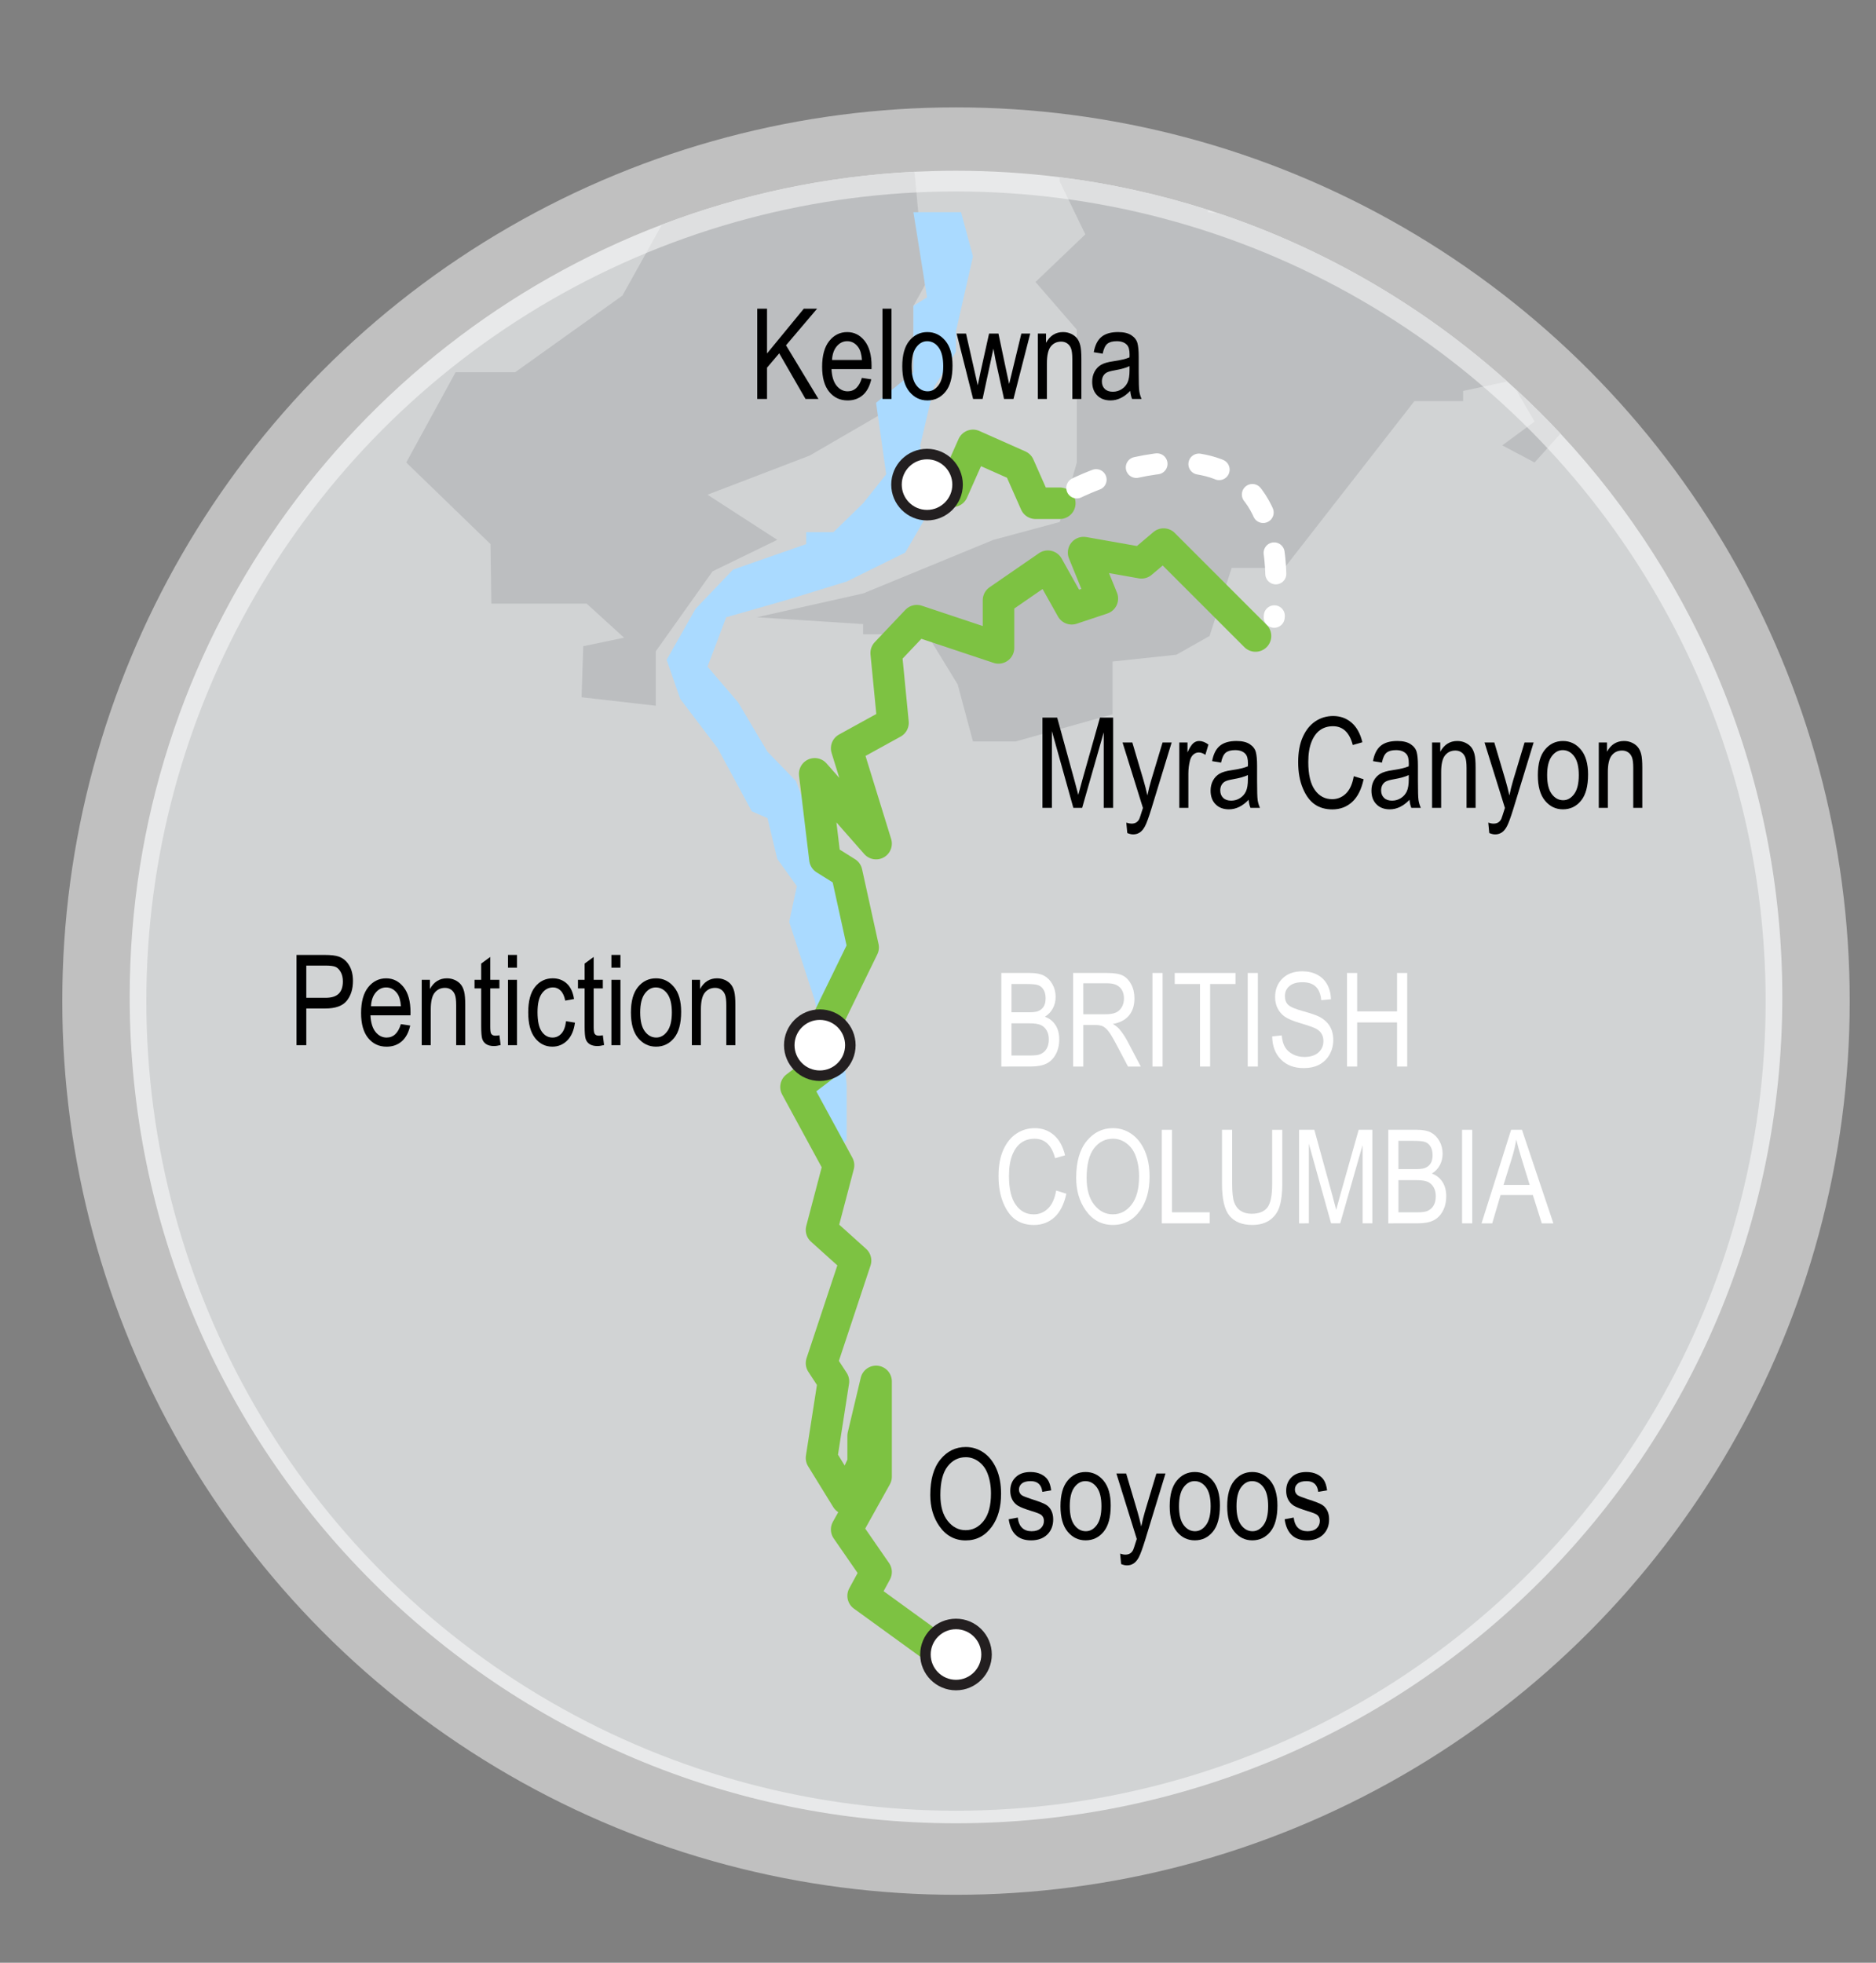 <?xml version="1.0" encoding="utf-8"?>
<!-- Generator: Adobe Illustrator 16.0.0, SVG Export Plug-In . SVG Version: 6.00 Build 0)  -->
<!DOCTYPE svg PUBLIC "-//W3C//DTD SVG 1.1//EN" "http://www.w3.org/Graphics/SVG/1.1/DTD/svg11.dtd">
<svg version="1.1" id="Layer_1" xmlns="http://www.w3.org/2000/svg" xmlns:xlink="http://www.w3.org/1999/xlink" x="0px" y="0px"
	 width="356.982px" height="373.5px" viewBox="0 0 356.982 373.5" enable-background="new 0 0 356.982 373.5" xml:space="preserve">
<rect x="0" y="0" width="356.982" height="373.5" fill="#808080" stroke="none"/>
<path fill="#D1D3D4" d="M339.156,189.721c0,86.84-70.4,157.239-157.24,157.239s-157.24-70.399-157.24-157.239
	c0-67.121,42.07-124.431,101.29-146.979c15.04-5.73,31.2-9.22,48.05-10.06c2.621-0.12,5.25-0.19,7.9-0.19
	c6.688,0,13.278,0.42,19.75,1.23c9.7,1.21,19.12,3.31,28.188,6.21c0.682,0.22,1.36,0.44,2.041,0.67
	c20.521,6.88,39.16,17.87,54.92,31.99c0.541,0.49,1.069,0.97,1.601,1.46l0.01,0.01c2.95,2.72,5.79,5.53,8.521,8.46
	C323.136,110.61,339.156,148.3,339.156,189.721z"/>
<path fill="#BCBEC0" d="M286.815,72.59l-8.399,1.8v1.94h-9.271l-24.729,31.74h-10.04l-4.21,12.95l-6.312,3.57l-12.148,1.29v10.04
	l-18.46,5.18h-8.101l-2.91-10.86l-5.829-9.54h-12.16v-1.94l-20.23-1.3l20.23-4.53l24.79-10.2l12.63-3.4l3.24-11.32V62.73l-7.86-9.07
	l9.479-9.06l-4.858-10.04v-0.84c9.7,1.21,19.12,3.312,28.188,6.21l-0.02,0.46l2.061,0.21C252.416,47.48,271.056,58.47,286.815,72.59
	z"/>
<path fill="#BCBEC0" d="M296.946,82.52l-4.932,5.49l-6.148-3.26l6.148-4.53l-3.59-6.16C291.376,76.78,294.216,79.59,296.946,82.52z"
	/>
<path fill="#BCBEC0" d="M176.025,54.22l-2.209,3.98v12.63l-6.75,8.32l-13.01,7.55l-19.431,7.44l13.28,8.59l-12.31,5.99l-10.81,15.22
	v10.36l-14.12-1.62l0.32-9.71l7.77-1.62l-7.12-6.48h-18.14l-0.16-11.33l-16.03-15.53l9.39-17.18h11.34l20.4-14.58l7.53-13.51
	c15.04-5.73,31.2-9.22,48.05-10.06L176.025,54.22z"/>
<polygon fill="#AADAFF" points="173.814,40.386 176.404,56.578 173.814,58.198 173.814,70.828 166.709,76.657 168.632,90.259 
	164.246,95.765 158.594,101.27 153.412,101.27 153.412,103.537 139.485,108.395 132.361,115.844 126.855,125.559 129.446,133.007 
	136.57,142.398 143.048,154.382 146.043,155.677 147.906,163.449 151.63,168.631 150.173,175.433 155.03,190.329 157.557,202.207 
	151.469,206.846 158.664,220.084 161.111,216.884 161.111,206.521 159.525,189.971 163.775,181.257 158.27,166.688 151.469,148.642 
	146.043,143.047 140.457,133.655 134.628,126.854 138.19,117.463 149.523,114.224 161.111,110.662 172.258,105.156 176.404,98.031 
	175.109,84.753 177.7,73.743 181.91,66.941 181.91,63.056 185.147,48.806 182.881,40.386 "/>
<polyline fill="none" stroke="#7DC242" stroke-width="6" stroke-linecap="round" stroke-linejoin="round" stroke-miterlimit="10" points="
	179.646,314.842 164.246,303.676 166.709,299.143 161.111,291.047 166.709,281.007 166.709,262.871 164.246,273.234 
	164.246,278.416 161.111,285.217 156.325,277.445 158.594,262.871 156.325,259.398 162.803,239.879 156.325,234.049 
	159.564,221.742 151.469,206.846 158.27,201.663 157.297,194.538 164.246,180.29 161.111,166.041 156.975,163.449 155.03,147.257 
	166.709,160.534 161.111,142.398 169.928,137.541 168.632,124.263 174.461,118.11 190.006,123.292 190.006,114.224 199.397,107.747 
	203.935,115.844 209.763,113.9 206.199,105.156 217.21,107.1 221.42,103.537 238.908,121.025 "/>
<polyline fill="none" stroke="#7DC242" stroke-width="6" stroke-linecap="round" stroke-linejoin="round" stroke-miterlimit="10" points="
	201.665,95.765 197.05,95.765 193.894,88.64 185.147,84.753 181.263,93.497 176.404,93.497 "/>
<path fill="none" stroke="#FFFFFF" stroke-width="4" stroke-linecap="round" stroke-linejoin="round" stroke-miterlimit="10" stroke-dasharray="4,8" d="
	M204.901,92.85c0,0,42.103-21.051,37.566,24.613"/>
<path fill="#BCBEC0" d="M256.685,51.25"/>
<g>
	<path fill="#FFFFFF" d="M190.54,202.952V185.15h5.482c1.109,0,1.99,0.172,2.639,0.516c0.648,0.344,1.179,0.88,1.593,1.607
		c0.413,0.729,0.62,1.533,0.62,2.416c0,0.815-0.178,1.554-0.535,2.207c-0.355,0.655-0.857,1.183-1.506,1.578
		c0.848,0.309,1.516,0.832,2.001,1.572c0.487,0.741,0.729,1.655,0.729,2.74c0,1.077-0.219,2.021-0.662,2.837
		c-0.44,0.813-1.028,1.406-1.766,1.772c-0.738,0.369-1.75,0.555-3.037,0.555L190.54,202.952L190.54,202.952z M192.472,192.631h3.162
		c0.827,0,1.416-0.057,1.766-0.17c0.502-0.171,0.89-0.456,1.162-0.857c0.271-0.398,0.405-0.942,0.405-1.633
		c0-0.639-0.123-1.172-0.37-1.597c-0.246-0.425-0.576-0.718-0.984-0.88c-0.409-0.162-1.146-0.243-2.209-0.243h-2.932V192.631z
		 M192.472,200.852h3.637c0.804,0,1.396-0.072,1.775-0.219c0.553-0.211,0.973-0.557,1.26-1.037c0.289-0.48,0.433-1.088,0.433-1.814
		c0-0.674-0.138-1.24-0.414-1.707s-0.647-0.807-1.113-1.021s-1.198-0.322-2.194-0.322h-3.383V200.852L192.472,200.852z"/>
	<path fill="#FFFFFF" d="M204.202,202.952V185.15h6.473c1.354,0,2.352,0.166,2.993,0.498c0.646,0.332,1.172,0.884,1.585,1.657
		c0.413,0.771,0.619,1.668,0.619,2.688c0,1.343-0.352,2.432-1.051,3.265c-0.7,0.833-1.719,1.363-3.055,1.59
		c0.543,0.325,0.955,0.655,1.239,0.989c0.575,0.681,1.081,1.438,1.519,2.271l2.551,4.847h-2.43l-1.946-3.702
		c-0.755-1.447-1.324-2.423-1.708-2.926c-0.385-0.503-0.758-0.844-1.116-1.018s-0.862-0.262-1.511-0.262h-2.232v7.905H204.202z
		 M206.132,193.007h4.153c0.905,0,1.595-0.108,2.063-0.327s0.842-0.563,1.116-1.033c0.275-0.469,0.413-1.016,0.413-1.639
		c0-0.898-0.263-1.605-0.789-2.119c-0.525-0.514-1.309-0.771-2.344-0.771h-4.615L206.132,193.007L206.132,193.007z"/>
	<path fill="#FFFFFF" d="M219.296,202.952V185.15h1.932v17.802H219.296z"/>
	<path fill="#FFFFFF" d="M228.344,202.952v-15.701h-4.81v-2.101h11.57v2.101h-4.832v15.701H228.344z"/>
	<path fill="#FFFFFF" d="M237.426,202.952V185.15h1.933v17.802H237.426z"/>
	<path fill="#FFFFFF" d="M242.077,197.221l1.82-0.193c0.099,0.979,0.317,1.742,0.662,2.289c0.344,0.545,0.836,0.984,1.478,1.316
		c0.639,0.332,1.358,0.498,2.161,0.498c1.148,0,2.042-0.281,2.678-0.842c0.637-0.563,0.953-1.291,0.953-2.188
		c0-0.525-0.115-0.984-0.348-1.375c-0.229-0.395-0.578-0.713-1.043-0.966c-0.467-0.251-1.473-0.604-3.019-1.063
		c-1.376-0.408-2.356-0.819-2.938-1.231c-0.584-0.414-1.037-0.938-1.359-1.572c-0.324-0.636-0.484-1.354-0.484-2.154
		c0-1.441,0.465-2.619,1.396-3.534s2.187-1.372,3.765-1.372c1.084,0,2.034,0.214,2.848,0.644c0.813,0.429,1.445,1.044,1.896,1.846
		c0.449,0.801,0.688,1.744,0.724,2.828l-1.857,0.171c-0.098-1.157-0.443-2.017-1.038-2.575c-0.595-0.558-1.431-0.837-2.509-0.837
		c-1.092,0-1.926,0.245-2.5,0.735c-0.575,0.487-0.862,1.123-0.862,1.897c0,0.722,0.21,1.279,0.632,1.676
		c0.421,0.396,1.368,0.8,2.84,1.205c1.44,0.398,2.452,0.744,3.035,1.037c0.891,0.455,1.563,1.054,2.018,1.793
		c0.453,0.74,0.682,1.623,0.682,2.649c0,1.021-0.239,1.947-0.717,2.783c-0.477,0.838-1.127,1.476-1.948,1.91
		c-0.822,0.438-1.812,0.655-2.97,0.655c-1.807,0-3.244-0.543-4.316-1.627C242.674,200.544,242.117,199.074,242.077,197.221z"/>
	<path fill="#FFFFFF" d="M256.321,202.952V185.15h1.931v7.311h7.59v-7.311h1.933v17.802h-1.933v-8.392h-7.59v8.392H256.321z"/>
	<path fill="#FFFFFF" d="M200.974,226.555l1.941,0.596c-0.43,1.998-1.182,3.49-2.252,4.476c-1.073,0.981-2.378,1.478-3.917,1.478
		c-1.353,0-2.507-0.33-3.468-0.99s-1.744-1.721-2.355-3.178c-0.609-1.459-0.917-3.182-0.917-5.164c0-1.961,0.308-3.619,0.917-4.979
		c0.612-1.355,1.439-2.381,2.486-3.074c1.045-0.691,2.212-1.039,3.5-1.039c1.408,0,2.621,0.438,3.634,1.314
		c1.015,0.877,1.724,2.16,2.127,3.857l-1.896,0.547c-0.647-2.471-1.949-3.705-3.902-3.705c-0.975,0-1.814,0.25-2.529,0.748
		c-0.713,0.498-1.281,1.273-1.709,2.328c-0.425,1.055-0.638,2.388-0.638,3.998c0,2.438,0.429,4.27,1.287,5.487
		c0.856,1.22,2,1.829,3.425,1.829c1.052,0,1.961-0.375,2.727-1.124C200.201,229.212,200.712,228.076,200.974,226.555z"/>
	<path fill="#FFFFFF" d="M204.785,224.126c0-3.036,0.668-5.37,2.003-7.001c1.336-1.631,3-2.447,4.99-2.447
		c1.287,0,2.462,0.365,3.521,1.094c1.061,0.729,1.9,1.787,2.521,3.177c0.619,1.389,0.929,3.042,0.929,4.961
		c0,2.639-0.599,4.786-1.797,6.446c-1.319,1.83-3.048,2.744-5.185,2.744c-2.154,0-3.888-0.938-5.197-2.815
		C205.38,228.582,204.785,226.529,204.785,224.126z M206.774,224.156c0,2.195,0.483,3.898,1.451,5.109
		c0.967,1.213,2.146,1.816,3.528,1.816c1.417,0,2.604-0.611,3.563-1.836s1.438-3.021,1.438-5.396c0-1.531-0.246-2.899-0.739-4.107
		c-0.382-0.926-0.953-1.662-1.72-2.219c-0.765-0.557-1.601-0.834-2.507-0.834c-1.458,0-2.658,0.608-3.602,1.824
		C207.248,219.732,206.774,221.611,206.774,224.156z"/>
	<path fill="#FFFFFF" d="M221.081,232.796v-17.802h1.932v15.701h7.188v2.101H221.081z"/>
	<path fill="#FFFFFF" d="M242.077,214.994h1.931v10.285c0,1.725-0.168,3.139-0.503,4.244c-0.335,1.104-0.945,1.978-1.832,2.617
		c-0.886,0.639-2.012,0.959-3.378,0.959c-1.925,0-3.367-0.576-4.323-1.727c-0.959-1.148-1.438-3.184-1.438-6.098v-10.283h1.931
		v10.271c0,1.61,0.125,2.776,0.376,3.498c0.251,0.721,0.662,1.27,1.233,1.646c0.57,0.376,1.265,0.563,2.082,0.563
		c1.377,0,2.375-0.389,2.994-1.166c0.619-0.775,0.929-2.291,0.929-4.541L242.077,214.994L242.077,214.994z"/>
	<path fill="#FFFFFF" d="M247.202,232.796v-17.802h2.902l3.465,12.604l0.693,2.635c0.17-0.653,0.43-1.604,0.777-2.854l3.501-12.386
		h2.601v17.802h-1.857v-14.889l-4.258,14.889h-1.734l-4.23-15.146v15.146L247.202,232.796L247.202,232.796z"/>
	<path fill="#FFFFFF" d="M264.179,232.796v-17.802h5.482c1.109,0,1.99,0.172,2.638,0.516c0.648,0.344,1.179,0.879,1.593,1.607
		s0.621,1.533,0.621,2.415c0,0.817-0.179,1.553-0.535,2.208c-0.356,0.654-0.857,1.182-1.506,1.578c0.846,0.308,1.514,0.832,2,1.572
		c0.488,0.74,0.731,1.653,0.731,2.739c0,1.077-0.22,2.022-0.662,2.837c-0.44,0.814-1.03,1.406-1.767,1.774
		c-0.737,0.366-1.75,0.553-3.037,0.553L264.179,232.796L264.179,232.796z M266.106,222.475h3.164c0.826,0,1.416-0.057,1.765-0.17
		c0.503-0.171,0.89-0.455,1.161-0.854c0.271-0.401,0.408-0.945,0.408-1.636c0-0.639-0.125-1.172-0.371-1.597
		c-0.248-0.425-0.576-0.718-0.985-0.88s-1.146-0.242-2.208-0.242h-2.934V222.475z M266.106,230.695h3.639
		c0.803,0,1.395-0.073,1.775-0.219c0.551-0.211,0.972-0.559,1.26-1.039c0.287-0.48,0.432-1.086,0.432-1.814
		c0-0.672-0.138-1.241-0.414-1.706c-0.275-0.466-0.646-0.806-1.113-1.021c-0.466-0.215-1.197-0.321-2.193-0.321h-3.383v6.12H266.106
		z"/>
	<path fill="#FFFFFF" d="M278.215,232.796v-17.802h1.933v17.802H278.215z"/>
	<path fill="#FFFFFF" d="M281.919,232.796l5.63-17.802h2.065l5.978,17.802h-2.21l-1.697-5.392h-6.142l-1.587,5.392H281.919z
		 M286.106,225.484h4.974l-1.517-4.93c-0.471-1.516-0.813-2.744-1.033-3.691c-0.188,1.143-0.454,2.275-0.799,3.4L286.106,225.484z"
		/>
</g>
<g>
	<path d="M198.368,153.73v-17.173h2.801l3.344,12.16l0.668,2.542c0.163-0.633,0.416-1.55,0.75-2.753l3.379-11.949h2.508v17.173
		h-1.793v-14.363l-4.105,14.363h-1.674l-4.083-14.61v14.61H198.368z"/>
	<path d="M214.51,158.521l-0.188-1.979c0.384,0.125,0.712,0.188,0.984,0.188c0.367,0,0.67-0.074,0.909-0.223
		c0.239-0.149,0.437-0.379,0.593-0.691c0.055-0.109,0.28-0.798,0.68-2.066l-3.881-12.459h1.863l2.131,7.201
		c0.267,0.897,0.512,1.857,0.738,2.88c0.195-0.968,0.43-1.912,0.703-2.833l2.18-7.248h1.732l-3.87,12.652
		c-0.509,1.64-0.91,2.735-1.203,3.286c-0.293,0.551-0.626,0.947-0.998,1.189s-0.792,0.363-1.261,0.363
		C215.296,158.779,214.925,158.693,214.51,158.521z"/>
	<path d="M224.409,153.73v-12.44h1.558v1.886c0.398-0.875,0.765-1.455,1.097-1.74s0.705-0.428,1.119-0.428
		c0.576,0,1.166,0.227,1.769,0.68l-0.586,1.956c-0.429-0.304-0.847-0.457-1.253-0.457c-0.367,0-0.703,0.129-1.008,0.386
		c-0.306,0.258-0.521,0.617-0.645,1.078c-0.219,0.804-0.328,1.66-0.328,2.565v6.513L224.409,153.73L224.409,153.73z"/>
	<path d="M237.601,152.196c-0.578,0.602-1.18,1.054-1.805,1.359c-0.625,0.305-1.271,0.457-1.943,0.457
		c-1.063,0-1.91-0.32-2.543-0.961c-0.634-0.64-0.949-1.503-0.949-2.589c0-0.718,0.147-1.354,0.445-1.909
		c0.297-0.555,0.702-0.988,1.219-1.3c0.516-0.313,1.295-0.543,2.343-0.691c1.405-0.206,2.437-0.452,3.092-0.738l0.013-0.539
		c0-0.851-0.152-1.448-0.457-1.792c-0.431-0.5-1.091-0.75-1.979-0.75c-0.806,0-1.406,0.167-1.806,0.5
		c-0.396,0.333-0.689,0.959-0.877,1.877l-1.699-0.281c0.242-1.335,0.731-2.308,1.471-2.917c0.736-0.609,1.794-0.914,3.169-0.914
		c1.069,0,1.909,0.201,2.521,0.604c0.608,0.403,0.994,0.9,1.152,1.494c0.16,0.593,0.24,1.46,0.24,2.601v2.812
		c0,1.968,0.037,3.208,0.109,3.719c0.074,0.512,0.223,1.009,0.439,1.494h-1.804C237.771,153.301,237.653,152.79,237.601,152.196z
		 M237.459,147.487c-0.632,0.312-1.574,0.578-2.821,0.796c-0.728,0.125-1.234,0.268-1.523,0.428s-0.514,0.386-0.674,0.679
		c-0.159,0.293-0.239,0.631-0.239,1.013c0,0.594,0.184,1.068,0.551,1.423s0.875,0.533,1.522,0.533c0.617,0,1.178-0.16,1.682-0.48
		c0.504-0.32,0.88-0.748,1.131-1.283c0.25-0.535,0.375-1.313,0.375-2.337v-0.772H237.459z"/>
	<path d="M257.606,147.709l1.875,0.574c-0.414,1.929-1.139,3.368-2.174,4.317c-1.035,0.949-2.293,1.423-3.777,1.423
		c-1.305,0-2.42-0.318-3.346-0.956c-0.924-0.637-1.683-1.659-2.271-3.065c-0.59-1.406-0.886-3.067-0.886-4.982
		c0-1.891,0.296-3.491,0.886-4.8s1.392-2.297,2.397-2.965c1.008-0.668,2.133-1.002,3.377-1.002c1.359,0,2.528,0.423,3.506,1.268
		s1.66,2.086,2.053,3.722l-1.827,0.527c-0.626-2.382-1.881-3.573-3.767-3.573c-0.938,0-1.752,0.241-2.439,0.721
		c-0.688,0.481-1.236,1.229-1.646,2.245c-0.411,1.017-0.616,2.302-0.616,3.857c0,2.353,0.414,4.118,1.241,5.294
		c0.828,1.176,1.93,1.764,3.305,1.764c1.016,0,1.893-0.361,2.63-1.083C256.864,150.273,257.356,149.178,257.606,147.709z"/>
	<path d="M268.209,152.196c-0.578,0.602-1.179,1.054-1.804,1.359c-0.625,0.305-1.273,0.457-1.945,0.457
		c-1.063,0-1.91-0.32-2.542-0.961c-0.633-0.64-0.948-1.503-0.948-2.589c0-0.718,0.147-1.354,0.444-1.909
		c0.297-0.555,0.703-0.988,1.218-1.3c0.518-0.313,1.297-0.543,2.344-0.691c1.405-0.206,2.438-0.452,3.092-0.738l0.013-0.539
		c0-0.851-0.151-1.448-0.457-1.792c-0.431-0.5-1.09-0.75-1.979-0.75c-0.805,0-1.406,0.167-1.805,0.5s-0.691,0.959-0.878,1.877
		l-1.698-0.281c0.241-1.335,0.731-2.308,1.469-2.917c0.738-0.609,1.795-0.914,3.17-0.914c1.07,0,1.908,0.201,2.52,0.604
		c0.61,0.403,0.994,0.9,1.154,1.494c0.16,0.593,0.24,1.46,0.24,2.601v2.812c0,1.968,0.035,3.208,0.109,3.719
		c0.074,0.512,0.223,1.009,0.439,1.494h-1.805C268.381,153.301,268.265,152.79,268.209,152.196z M268.067,147.487
		c-0.631,0.312-1.572,0.578-2.821,0.796c-0.728,0.125-1.233,0.268-1.522,0.428s-0.514,0.386-0.674,0.679
		c-0.158,0.293-0.238,0.631-0.238,1.013c0,0.594,0.184,1.068,0.551,1.423s0.875,0.533,1.521,0.533c0.617,0,1.178-0.16,1.682-0.48
		c0.504-0.32,0.881-0.748,1.131-1.283c0.25-0.535,0.375-1.313,0.375-2.337v-0.772H268.067z"/>
	<path d="M272.509,153.73v-12.44h1.559v1.757c0.375-0.683,0.832-1.194,1.375-1.532c0.541-0.338,1.164-0.507,1.863-0.507
		c0.545,0,1.051,0.107,1.516,0.322c0.464,0.215,0.838,0.496,1.123,0.843c0.283,0.348,0.496,0.799,0.637,1.353
		c0.141,0.555,0.21,1.406,0.21,2.554v7.649h-1.722v-7.576c0-0.915-0.078-1.583-0.234-2.005s-0.4-0.749-0.732-0.979
		c-0.33-0.231-0.717-0.346-1.152-0.346c-0.828,0-1.488,0.309-1.98,0.927c-0.492,0.617-0.736,1.677-0.736,3.178v6.802H272.509z"/>
	<path d="M283.392,158.521l-0.188-1.979c0.383,0.125,0.711,0.188,0.984,0.188c0.367,0,0.67-0.074,0.908-0.223
		c0.239-0.149,0.438-0.379,0.594-0.691c0.055-0.109,0.279-0.798,0.68-2.066l-3.881-12.459h1.861l2.133,7.201
		c0.266,0.897,0.512,1.857,0.737,2.88c0.195-0.968,0.431-1.912,0.703-2.833l2.181-7.248h1.731l-3.87,12.652
		c-0.509,1.64-0.91,2.735-1.203,3.286c-0.293,0.551-0.626,0.947-0.998,1.189c-0.371,0.242-0.791,0.363-1.261,0.363
		C284.179,158.779,283.806,158.693,283.392,158.521z"/>
	<path d="M292.635,147.51c0-2.148,0.451-3.768,1.354-4.862c0.9-1.093,2.044-1.64,3.426-1.64c1.359,0,2.495,0.547,3.409,1.64
		c0.913,1.094,1.37,2.671,1.37,4.733c0,2.233-0.448,3.897-1.348,4.99c-0.896,1.093-2.041,1.64-3.433,1.64
		c-1.367,0-2.505-0.549-3.415-1.646C293.089,151.269,292.635,149.65,292.635,147.51z M294.403,147.504
		c0,1.61,0.293,2.809,0.879,3.595c0.585,0.786,1.313,1.179,2.179,1.179c0.813,0,1.509-0.397,2.091-1.19s0.873-1.988,0.873-3.583
		c0-1.603-0.293-2.797-0.879-3.583c-0.585-0.786-1.313-1.179-2.179-1.179c-0.82,0-1.521,0.395-2.097,1.185
		C294.692,144.717,294.403,145.909,294.403,147.504z"/>
	<path d="M304.231,153.73v-12.44h1.559v1.757c0.374-0.683,0.832-1.194,1.374-1.532c0.542-0.338,1.164-0.507,1.865-0.507
		c0.545,0,1.05,0.107,1.514,0.322s0.838,0.496,1.123,0.843c0.284,0.348,0.497,0.799,0.637,1.353c0.142,0.555,0.21,1.406,0.21,2.554
		v7.649h-1.722v-7.576c0-0.915-0.078-1.583-0.234-2.005c-0.154-0.422-0.398-0.749-0.73-0.979c-0.332-0.231-0.717-0.346-1.154-0.346
		c-0.828,0-1.488,0.309-1.979,0.927c-0.492,0.617-0.738,1.677-0.738,3.178v6.802H304.231z"/>
</g>
<g>
	<path d="M56.422,198.891v-17.174h5.307c1.25,0,2.171,0.109,2.765,0.328c0.812,0.297,1.46,0.848,1.945,1.652
		c0.484,0.805,0.726,1.792,0.726,2.964c0,1.546-0.395,2.807-1.183,3.784c-0.789,0.977-2.152,1.465-4.088,1.465h-3.609v6.98H56.422
		L56.422,198.891z M58.285,189.881h3.643c1.148,0,1.987-0.26,2.519-0.779c0.531-0.519,0.796-1.302,0.796-2.348
		c0-0.68-0.131-1.261-0.392-1.746c-0.262-0.484-0.578-0.816-0.949-0.996c-0.371-0.18-1.041-0.27-2.009-0.27h-3.608V189.881z"/>
	<path d="M76.278,194.883l1.781,0.27c-0.297,1.328-0.834,2.33-1.611,3.008c-0.777,0.675-1.74,1.013-2.888,1.013
		c-1.445,0-2.614-0.549-3.508-1.646c-0.895-1.098-1.341-2.682-1.341-4.75c0-2.147,0.451-3.785,1.353-4.914
		c0.902-1.128,2.044-1.693,3.426-1.693c1.32,0,2.421,0.555,3.304,1.664c0.882,1.107,1.324,2.714,1.324,4.814l-0.012,0.563h-7.615
		c0.07,1.396,0.395,2.452,0.972,3.163c0.578,0.711,1.281,1.065,2.109,1.065C74.869,197.438,75.77,196.586,76.278,194.883z
		 M70.597,191.475h5.693c-0.078-1.078-0.309-1.883-0.691-2.414c-0.554-0.771-1.261-1.158-2.12-1.158
		c-0.773,0-1.433,0.322-1.98,0.967S70.651,190.381,70.597,191.475z"/>
	<path d="M80.249,198.891v-12.44h1.558v1.757c0.374-0.684,0.832-1.194,1.374-1.532c0.542-0.338,1.164-0.507,1.865-0.507
		c0.545,0,1.05,0.107,1.514,0.322c0.464,0.215,0.838,0.496,1.123,0.843c0.284,0.349,0.497,0.799,0.637,1.354
		c0.14,0.555,0.21,1.404,0.21,2.555v7.648h-1.722v-7.574c0-0.916-0.078-1.584-0.234-2.006c-0.156-0.424-0.4-0.748-0.732-0.979
		s-0.717-0.347-1.154-0.347c-0.828,0-1.488,0.31-1.98,0.927c-0.492,0.616-0.738,1.677-0.738,3.178v6.802H80.249L80.249,198.891z"/>
	<path d="M95.033,197.004l0.234,1.862c-0.477,0.125-0.906,0.188-1.289,0.188c-0.602,0-1.085-0.119-1.453-0.357
		c-0.368-0.238-0.619-0.563-0.755-0.979c-0.137-0.413-0.205-1.237-0.205-2.473v-7.157H90.3v-1.64h1.265v-3.081l1.722-1.265v4.346
		h1.745v1.64h-1.745v7.273c0,0.673,0.05,1.104,0.152,1.302c0.148,0.28,0.426,0.422,0.832,0.422
		C94.467,197.086,94.721,197.059,95.033,197.004z"/>
	<path d="M96.662,184.141v-2.425h1.722v2.425H96.662z M96.662,198.891v-12.44h1.722v12.44H96.662z"/>
	<path d="M107.708,194.332l1.699,0.27c-0.195,1.484-0.686,2.617-1.47,3.398c-0.785,0.779-1.728,1.171-2.829,1.171
		c-1.335,0-2.435-0.549-3.298-1.646c-0.863-1.1-1.294-2.721-1.294-4.867c0-2.164,0.436-3.786,1.306-4.868
		c0.871-1.082,1.99-1.623,3.356-1.623c1.054,0,1.942,0.328,2.665,0.984c0.722,0.656,1.185,1.639,1.388,2.953l-1.675,0.306
		c-0.164-0.841-0.449-1.468-0.855-1.884c-0.406-0.416-0.895-0.625-1.464-0.625c-0.852,0-1.556,0.377-2.114,1.132
		c-0.559,0.754-0.838,1.95-0.838,3.592c0,1.692,0.268,2.92,0.803,3.678c0.535,0.759,1.22,1.138,2.056,1.138
		c0.656,0,1.216-0.252,1.681-0.756C107.289,196.178,107.583,195.395,107.708,194.332z"/>
	<path d="M114.714,197.004l0.234,1.862c-0.477,0.125-0.906,0.188-1.289,0.188c-0.602,0-1.085-0.119-1.453-0.357
		s-0.619-0.563-0.755-0.979c-0.137-0.413-0.205-1.237-0.205-2.473v-7.157h-1.265v-1.64h1.265v-3.081l1.722-1.265v4.346h1.745v1.64
		h-1.745v7.273c0,0.673,0.05,1.104,0.152,1.302c0.148,0.28,0.426,0.422,0.832,0.422
		C114.147,197.086,114.401,197.059,114.714,197.004z"/>
	<path d="M116.342,184.141v-2.425h1.722v2.425H116.342z M116.342,198.891v-12.44h1.722v12.44H116.342z"/>
	<path d="M120.056,192.67c0-2.148,0.451-3.77,1.353-4.861c0.902-1.094,2.044-1.641,3.426-1.641c1.359,0,2.495,0.547,3.409,1.641
		s1.371,2.67,1.371,4.732c0,2.232-0.449,3.896-1.347,4.99c-0.898,1.093-2.042,1.64-3.433,1.64c-1.367,0-2.505-0.549-3.415-1.646
		C120.51,196.428,120.056,194.809,120.056,192.67z M121.824,192.664c0,1.609,0.293,2.809,0.879,3.594
		c0.585,0.787,1.312,1.18,2.179,1.18c0.812,0,1.509-0.396,2.091-1.189c0.582-0.793,0.873-1.987,0.873-3.582
		c0-1.604-0.293-2.798-0.879-3.584c-0.585-0.785-1.312-1.18-2.179-1.18c-0.82,0-1.519,0.396-2.097,1.186
		C122.113,189.876,121.824,191.068,121.824,192.664z"/>
	<path d="M131.653,198.891v-12.44h1.558v1.757c0.374-0.684,0.832-1.194,1.374-1.532c0.542-0.338,1.164-0.507,1.865-0.507
		c0.545,0,1.05,0.107,1.514,0.322c0.464,0.215,0.838,0.496,1.123,0.843c0.284,0.349,0.497,0.799,0.637,1.354
		c0.14,0.555,0.21,1.404,0.21,2.555v7.648h-1.722v-7.574c0-0.916-0.078-1.584-0.234-2.006c-0.156-0.424-0.4-0.748-0.732-0.979
		s-0.717-0.347-1.154-0.347c-0.828,0-1.488,0.31-1.98,0.927c-0.492,0.616-0.738,1.677-0.738,3.178v6.802H131.653L131.653,198.891
		L131.653,198.891z"/>
</g>
<g>
	<path d="M177.021,284.471c0-2.929,0.646-5.18,1.934-6.754c1.289-1.572,2.896-2.359,4.813-2.359c1.242,0,2.373,0.354,3.396,1.056
		c1.023,0.703,1.833,1.724,2.432,3.063c0.598,1.34,0.896,2.936,0.896,4.784c0,2.548-0.578,4.619-1.733,6.222
		c-1.272,1.767-2.938,2.646-5.002,2.646c-2.075,0-3.749-0.904-5.014-2.718C177.596,288.77,177.021,286.79,177.021,284.471z
		 M178.943,284.5c0,2.119,0.466,3.762,1.4,4.93c0.932,1.17,2.066,1.754,3.402,1.754c1.367,0,2.513-0.59,3.438-1.771
		c0.926-1.181,1.389-2.915,1.389-5.206c0-1.477-0.237-2.798-0.715-3.963c-0.366-0.891-0.92-1.604-1.656-2.141
		c-0.738-0.535-1.545-0.805-2.42-0.805c-1.405,0-2.563,0.588-3.473,1.762C179.397,280.232,178.943,282.046,178.943,284.5z"/>
	<path d="M191.946,289.109l1.723-0.328c0.104,0.879,0.378,1.531,0.83,1.96c0.452,0.427,1.052,0.642,1.8,0.642
		s1.326-0.186,1.735-0.557c0.408-0.371,0.613-0.842,0.613-1.412c0-0.492-0.176-0.875-0.526-1.148
		c-0.242-0.188-0.828-0.42-1.757-0.701c-1.344-0.414-2.241-0.766-2.694-1.055s-0.804-0.676-1.054-1.16
		c-0.25-0.482-0.375-1.035-0.375-1.65c0-1.063,0.34-1.926,1.021-2.59c0.678-0.664,1.618-0.995,2.821-0.995
		c0.757,0,1.423,0.138,1.997,0.409c0.574,0.273,1.014,0.643,1.316,1.103c0.307,0.461,0.518,1.121,0.635,1.979l-1.688,0.281
		c-0.156-1.357-0.896-2.037-2.215-2.037c-0.75,0-1.308,0.147-1.675,0.447c-0.367,0.301-0.552,0.684-0.552,1.148
		c0,0.46,0.177,0.82,0.529,1.085c0.211,0.155,0.836,0.403,1.877,0.747c1.431,0.453,2.355,0.814,2.775,1.087
		c0.42,0.27,0.747,0.637,0.979,1.103c0.233,0.467,0.352,1.02,0.352,1.66c0,1.188-0.377,2.15-1.13,2.889
		c-0.754,0.733-1.783,1.104-3.087,1.104C193.754,293.116,192.337,291.781,191.946,289.109z"/>
	<path d="M201.798,286.615c0-2.148,0.451-3.77,1.354-4.862s2.045-1.64,3.427-1.64c1.358,0,2.495,0.547,3.409,1.64
		c0.914,1.095,1.371,2.671,1.371,4.733c0,2.23-0.449,3.896-1.349,4.99c-0.897,1.092-2.042,1.64-3.433,1.64
		c-1.367,0-2.506-0.55-3.415-1.646C202.253,290.373,201.798,288.754,201.798,286.615z M203.565,286.609
		c0,1.607,0.293,2.809,0.879,3.594c0.586,0.787,1.313,1.18,2.181,1.18c0.813,0,1.509-0.396,2.091-1.191
		c0.582-0.793,0.873-1.985,0.873-3.582c0-1.604-0.293-2.797-0.879-3.584c-0.585-0.783-1.313-1.178-2.18-1.178
		c-0.819,0-1.52,0.396-2.098,1.186C203.854,283.82,203.565,285.014,203.565,286.609z"/>
	<path d="M213.337,297.626l-0.188-1.979c0.384,0.125,0.711,0.188,0.984,0.188c0.367,0,0.672-0.074,0.909-0.224
		c0.239-0.148,0.437-0.379,0.592-0.69c0.056-0.108,0.281-0.799,0.681-2.065l-3.879-12.459h1.86l2.134,7.199
		c0.264,0.897,0.51,1.857,0.736,2.881c0.193-0.969,0.432-1.912,0.703-2.834l2.179-7.246h1.733l-3.87,12.65
		c-0.511,1.641-0.91,2.734-1.203,3.286c-0.293,0.551-0.626,0.946-0.998,1.188c-0.372,0.241-0.792,0.361-1.261,0.361
		C214.123,297.884,213.751,297.798,213.337,297.626z"/>
	<path d="M222.58,286.615c0-2.148,0.451-3.77,1.354-4.862c0.9-1.093,2.043-1.64,3.426-1.64c1.358,0,2.494,0.547,3.408,1.64
		c0.914,1.095,1.371,2.671,1.371,4.733c0,2.23-0.449,3.896-1.348,4.99c-0.896,1.092-2.042,1.64-3.434,1.64
		c-1.366,0-2.506-0.55-3.416-1.646C223.035,290.373,222.58,288.754,222.58,286.615z M224.351,286.609
		c0,1.607,0.293,2.809,0.879,3.594c0.584,0.787,1.312,1.18,2.179,1.18c0.812,0,1.509-0.396,2.091-1.191
		c0.582-0.793,0.873-1.985,0.873-3.582c0-1.604-0.293-2.797-0.879-3.584c-0.585-0.783-1.313-1.178-2.18-1.178
		c-0.819,0-1.52,0.396-2.098,1.186C224.64,283.82,224.351,285.014,224.351,286.609z"/>
	<path d="M233.521,286.615c0-2.148,0.451-3.77,1.354-4.862c0.902-1.092,2.044-1.64,3.426-1.64c1.359,0,2.495,0.547,3.409,1.64
		c0.914,1.095,1.371,2.671,1.371,4.733c0,2.23-0.449,3.896-1.349,4.99c-0.896,1.092-2.041,1.64-3.433,1.64
		c-1.366,0-2.505-0.55-3.415-1.646C233.978,290.373,233.521,288.754,233.521,286.615z M235.29,286.609
		c0,1.607,0.293,2.809,0.879,3.594c0.585,0.787,1.313,1.18,2.18,1.18c0.813,0,1.51-0.396,2.092-1.191
		c0.582-0.793,0.873-1.985,0.873-3.582c0-1.604-0.293-2.797-0.879-3.584c-0.586-0.783-1.313-1.178-2.181-1.178
		c-0.819,0-1.521,0.396-2.097,1.186C235.579,283.82,235.29,285.014,235.29,286.609z"/>
	<path d="M244.451,289.109l1.722-0.328c0.104,0.879,0.378,1.531,0.83,1.96c0.452,0.427,1.053,0.642,1.801,0.642
		c0.747,0,1.325-0.186,1.734-0.557c0.408-0.371,0.613-0.842,0.613-1.412c0-0.492-0.176-0.875-0.526-1.148
		c-0.242-0.188-0.828-0.42-1.757-0.701c-1.344-0.414-2.241-0.766-2.694-1.055c-0.452-0.289-0.804-0.676-1.054-1.16
		c-0.25-0.482-0.375-1.035-0.375-1.65c0-1.063,0.34-1.926,1.021-2.59c0.678-0.664,1.618-0.995,2.821-0.995
		c0.759,0,1.425,0.138,1.997,0.409c0.574,0.273,1.014,0.643,1.316,1.103c0.307,0.461,0.518,1.121,0.635,1.979l-1.688,0.281
		c-0.156-1.357-0.896-2.037-2.215-2.037c-0.75,0-1.308,0.147-1.675,0.447c-0.367,0.301-0.551,0.684-0.551,1.148
		c0,0.46,0.176,0.82,0.528,1.085c0.211,0.155,0.836,0.403,1.877,0.747c1.431,0.453,2.355,0.814,2.775,1.087
		c0.422,0.27,0.747,0.637,0.98,1.103c0.232,0.467,0.35,1.02,0.35,1.66c0,1.188-0.377,2.15-1.13,2.889
		c-0.754,0.733-1.783,1.104-3.087,1.104C246.259,293.116,244.841,291.781,244.451,289.109z"/>
</g>
<g>
	<path d="M144.096,75.917V58.744h1.862v8.516l6.997-8.516h2.527l-5.912,6.965l6.169,10.208h-2.46l-5.002-8.685l-2.319,2.733v5.951
		L144.096,75.917L144.096,75.917z"/>
	<path d="M164.009,71.911l1.781,0.27c-0.297,1.328-0.834,2.329-1.61,3.005c-0.777,0.675-1.74,1.013-2.889,1.013
		c-1.445,0-2.613-0.549-3.508-1.646c-0.895-1.097-1.342-2.681-1.342-4.75c0-2.146,0.451-3.785,1.354-4.914
		c0.902-1.128,2.044-1.693,3.426-1.693c1.32,0,2.422,0.555,3.305,1.664c0.882,1.109,1.324,2.714,1.324,4.815l-0.013,0.562h-7.614
		c0.069,1.398,0.395,2.453,0.971,3.163c0.578,0.71,1.281,1.066,2.109,1.066C162.6,74.464,163.501,73.613,164.009,71.911z
		 M158.328,68.501h5.693c-0.078-1.078-0.31-1.882-0.691-2.413c-0.555-0.773-1.262-1.16-2.12-1.16c-0.772,0-1.433,0.322-1.979,0.966
		C158.684,66.54,158.382,67.408,158.328,68.501z"/>
	<path d="M167.922,75.917V58.744h1.723v17.173H167.922z"/>
	<path d="M171.693,69.697c0-2.148,0.451-3.768,1.354-4.862c0.902-1.093,2.044-1.64,3.426-1.64c1.359,0,2.496,0.547,3.409,1.64
		c0.914,1.094,1.371,2.671,1.371,4.733c0,2.233-0.447,3.897-1.348,4.99c-0.897,1.093-2.042,1.64-3.433,1.64
		c-1.367,0-2.504-0.549-3.414-1.646C172.148,73.455,171.693,71.836,171.693,69.697z M173.463,69.691c0,1.61,0.293,2.809,0.879,3.595
		c0.586,0.786,1.313,1.179,2.18,1.179c0.812,0,1.509-0.397,2.09-1.19c0.583-0.793,0.874-1.988,0.874-3.583
		c0-1.603-0.293-2.797-0.879-3.583c-0.584-0.786-1.312-1.179-2.178-1.179c-0.82,0-1.52,0.395-2.098,1.185
		C173.752,66.903,173.463,68.096,173.463,69.691z"/>
	<path d="M185.172,75.917l-3.134-12.441h1.787l1.625,7.181l0.601,2.671l0.54-2.565l1.619-7.287h1.785l1.52,7.216l0.514,2.378
		l0.584-2.401l1.74-7.193h1.688l-3.186,12.441h-1.799l-1.63-7.451l-0.387-2.12l-2.063,9.571H185.172z"/>
	<path d="M197.49,75.917V63.476h1.558v1.757c0.374-0.683,0.832-1.194,1.374-1.532c0.542-0.338,1.164-0.507,1.865-0.507
		c0.545,0,1.05,0.107,1.514,0.322c0.466,0.215,0.839,0.496,1.123,0.843c0.284,0.348,0.497,0.799,0.638,1.353
		c0.141,0.555,0.211,1.406,0.211,2.554v7.649h-1.724v-7.576c0-0.915-0.077-1.583-0.233-2.005c-0.155-0.422-0.399-0.749-0.731-0.979
		c-0.332-0.231-0.717-0.346-1.153-0.346c-0.828,0-1.488,0.309-1.979,0.927c-0.492,0.617-0.738,1.677-0.738,3.178v6.802
		L197.49,75.917L197.49,75.917z"/>
	<path d="M215.073,74.382c-0.578,0.602-1.18,1.054-1.805,1.359c-0.625,0.305-1.272,0.457-1.944,0.457
		c-1.063,0-1.91-0.32-2.542-0.961c-0.635-0.64-0.949-1.503-0.949-2.589c0-0.718,0.146-1.354,0.443-1.909
		c0.299-0.555,0.703-0.988,1.22-1.3c0.517-0.313,1.296-0.543,2.343-0.691c1.406-0.206,2.438-0.452,3.094-0.738l0.012-0.539
		c0-0.851-0.152-1.448-0.457-1.792c-0.43-0.5-1.09-0.75-1.98-0.75c-0.804,0-1.406,0.167-1.804,0.5s-0.69,0.959-0.878,1.877
		l-1.699-0.281c0.242-1.335,0.732-2.308,1.471-2.917c0.737-0.609,1.793-0.914,3.168-0.914c1.07,0,1.909,0.201,2.521,0.604
		c0.608,0.403,0.993,0.9,1.153,1.494c0.16,0.593,0.24,1.46,0.24,2.601v2.812c0,1.968,0.036,3.208,0.11,3.719
		c0.073,0.512,0.221,1.009,0.438,1.494h-1.805C215.245,75.488,215.128,74.976,215.073,74.382z M214.935,69.673
		c-0.634,0.312-1.574,0.578-2.824,0.796c-0.726,0.125-1.233,0.268-1.522,0.428s-0.513,0.386-0.673,0.679s-0.24,0.631-0.24,1.013
		c0,0.594,0.184,1.068,0.551,1.423c0.367,0.355,0.875,0.533,1.523,0.533c0.617,0,1.177-0.16,1.682-0.48
		c0.504-0.32,0.879-0.748,1.131-1.283c0.25-0.535,0.375-1.313,0.375-2.337v-0.772H214.935z"/>
</g>
<circle opacity="0.5" fill="none" stroke="#FFFFFF" stroke-width="16" stroke-miterlimit="10" enable-background="new    " cx="181.915" cy="190.5" r="162.067"/>
<circle fill="#FFFFFF" stroke="#231F20" stroke-width="2" stroke-miterlimit="10" cx="181.915" cy="314.842" r="5.813"/>
<circle fill="#FFFFFF" stroke="#231F20" stroke-width="2" stroke-miterlimit="10" cx="156.001" cy="198.89" r="5.812"/>
<circle fill="#FFFFFF" stroke="#231F20" stroke-width="2" stroke-miterlimit="10" cx="176.404" cy="92.219" r="5.812"/>
</svg>

